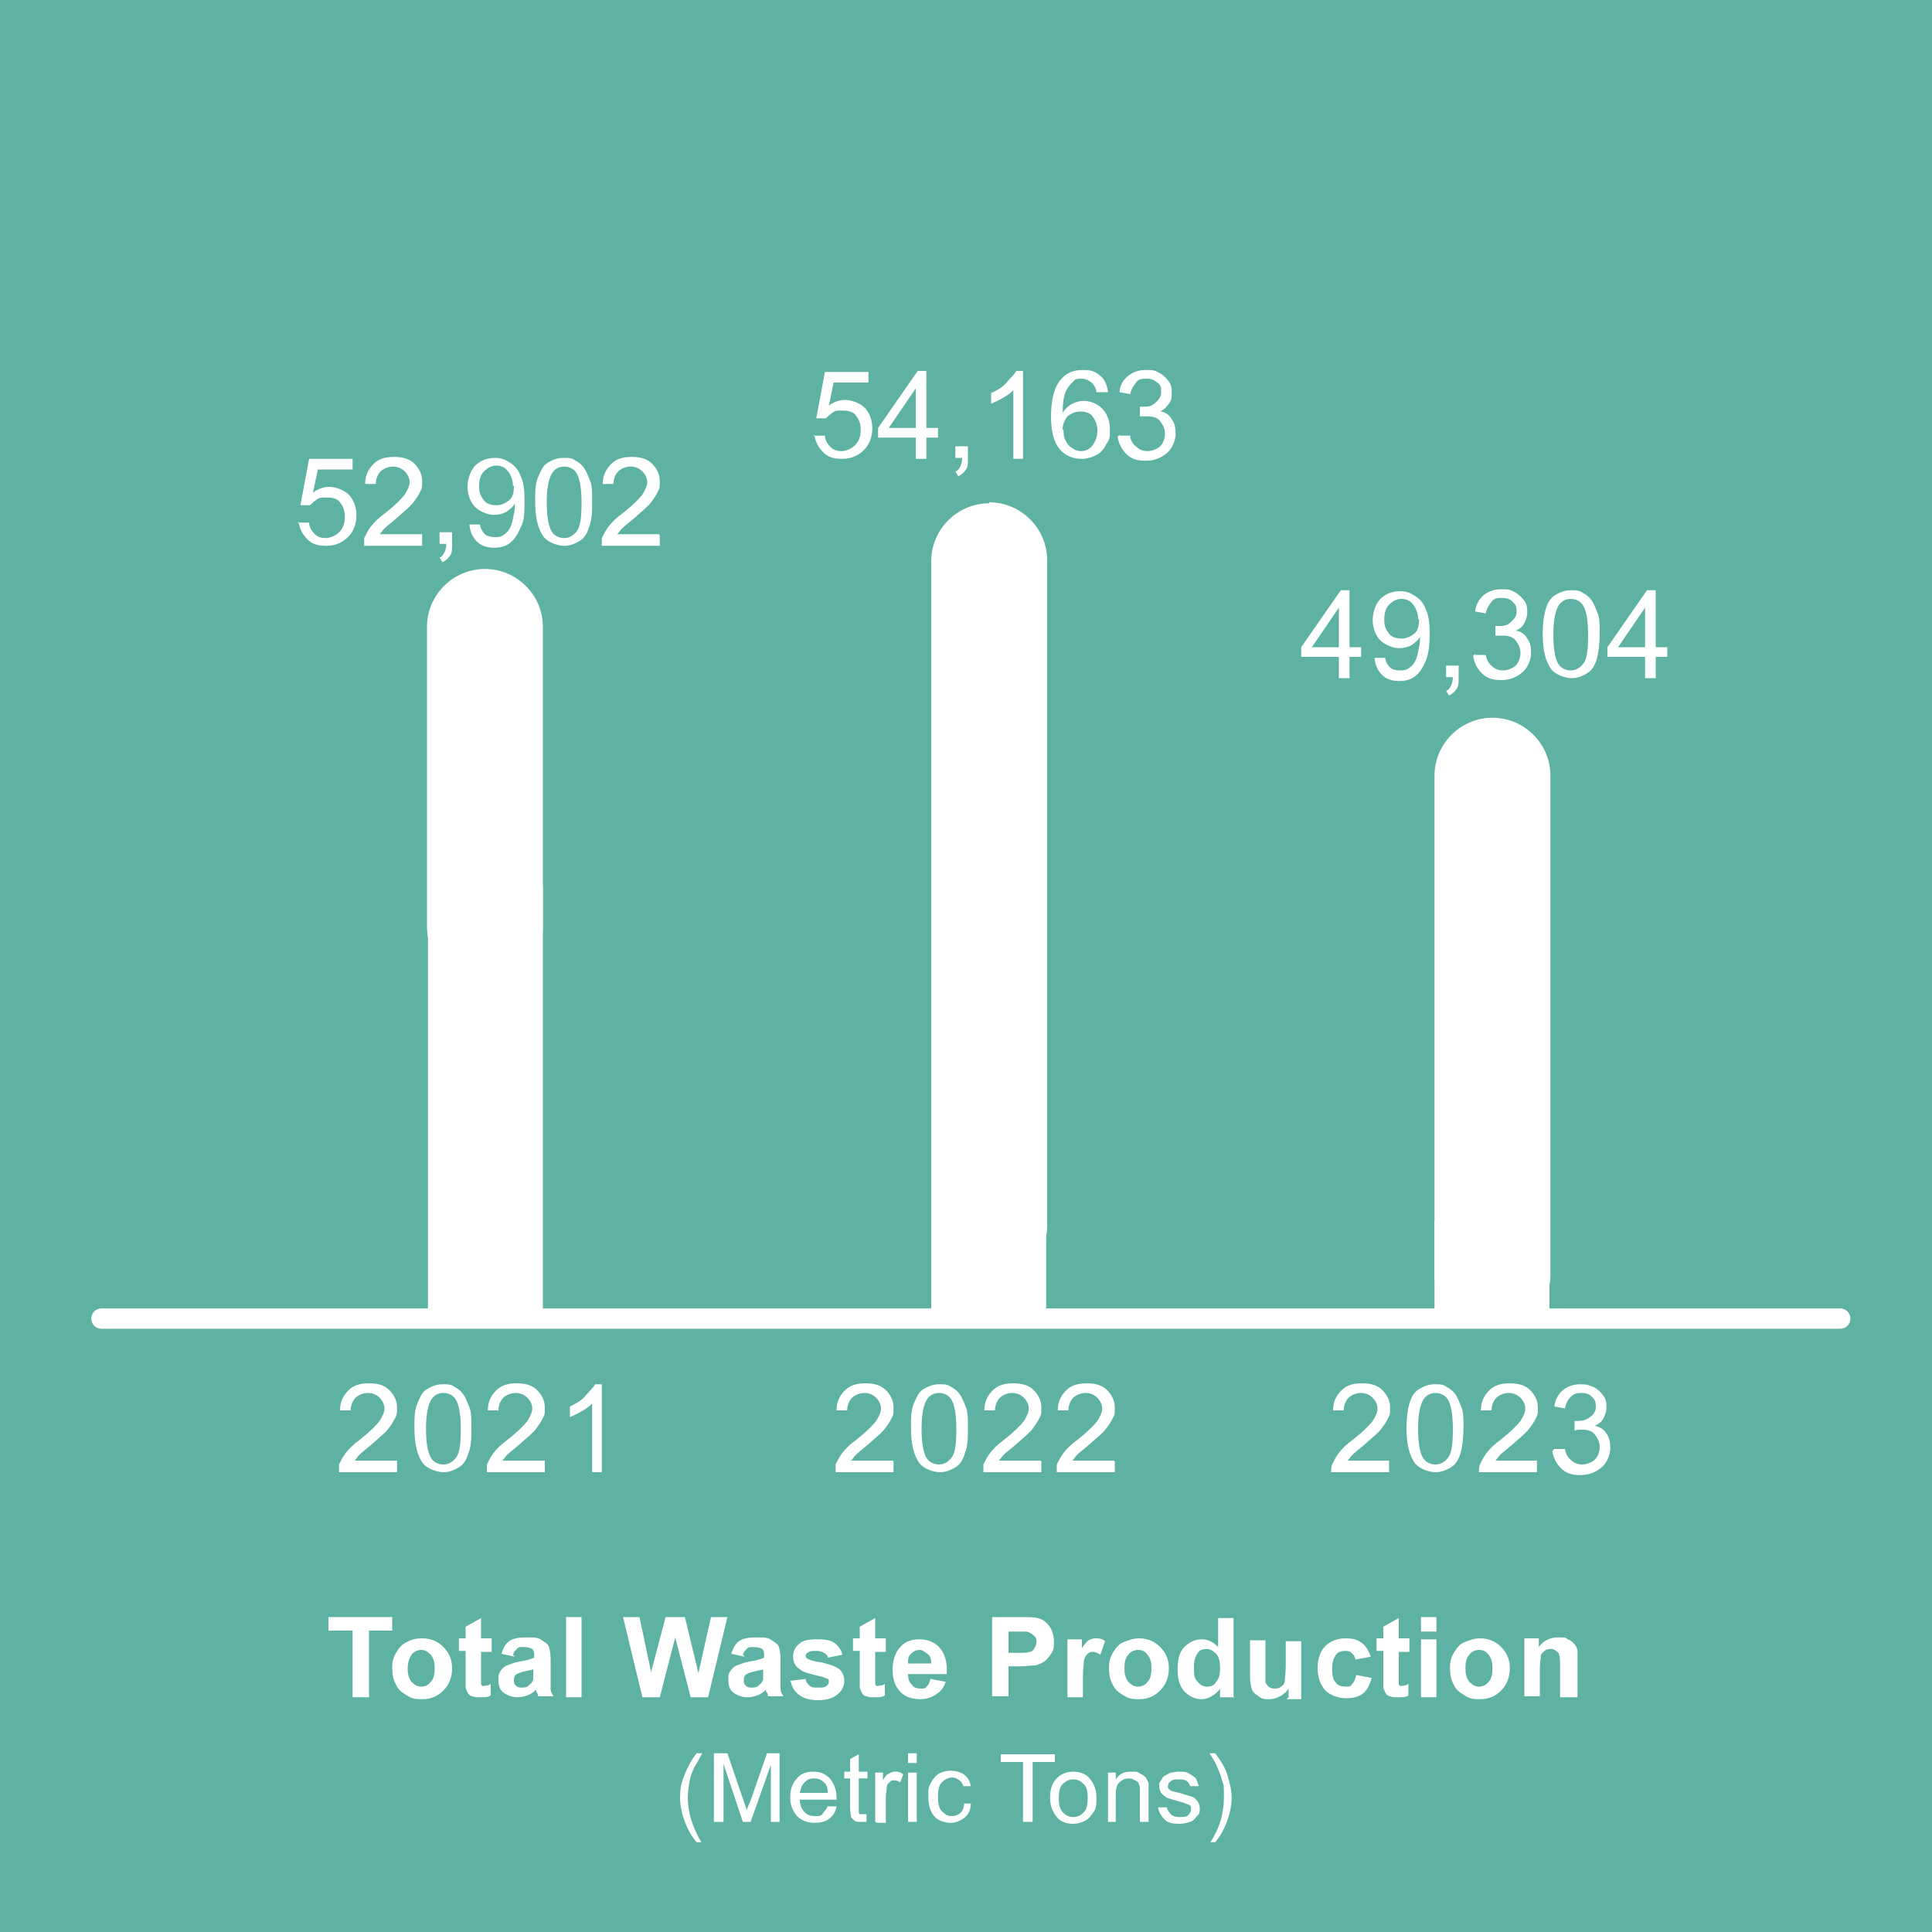 <?xml version="1.0" encoding="UTF-8"?>
<svg xmlns="http://www.w3.org/2000/svg" xmlns:xlink="http://www.w3.org/1999/xlink" version="1.1" viewBox="0 0 200 200">
  <defs>
    <style>
      .cls-1, .cls-2 {
        fill: none;
      }

      .cls-3 {
        fill: #5eb2a4;
      }

      .cls-2 {
        stroke: #fff;
        stroke-linecap: round;
        stroke-width: 2.1px;
      }

      .cls-4 {
        clip-path: url(#clippath-1);
      }

      .cls-5 {
        fill: #fff;
      }

      .cls-6 {
        clip-path: url(#clippath);
      }
    </style>
    <clipPath id="clippath">
      <rect class="cls-1" width="200" height="200"/>
    </clipPath>
    <clipPath id="clippath-1">
      <rect class="cls-1" width="200" height="200"/>
    </clipPath>
  </defs>
  <!-- Generator: Adobe Illustrator 28.7.1, SVG Export Plug-In . SVG Version: 1.2.0 Build 142)  -->
  <g>
    <g id="_圖層_1" data-name="圖層_1">
      <g id="_圖層_1-2" data-name="_圖層_1">
        <g class="cls-6">
          <rect class="cls-3" width="200" height="200"/>
        </g>
        <g class="cls-4">
          <rect class="cls-3" width="200" height="200"/>
        </g>
        <g>
          <g>
            <path class="cls-5" d="M41.1,151.3v1.1h-6c0-.3,0-.5,0-.8.2-.4.4-.8.7-1.2s.8-.9,1.5-1.4c1-.8,1.6-1.4,2-1.9.3-.5.5-.9.5-1.3s-.2-.8-.5-1.1-.7-.5-1.2-.5-1,.2-1.3.5-.5.8-.5,1.3h-1.1c0-1,.4-1.6.9-2.1s1.2-.7,2.1-.7,1.6.2,2.1.7.8,1.1.8,1.8,0,.7-.2,1.1-.4.7-.7,1.1-.9.9-1.7,1.6c-.7.6-1.1.9-1.3,1.1-.2.2-.3.4-.5.6h4.4,0Z"/>
            <path class="cls-5" d="M42.9,147.9c0-1.1,0-1.9.3-2.6s.5-1.2,1-1.5,1-.5,1.6-.5.9,0,1.3.3c.4.2.7.5.9.8s.4.8.6,1.3.2,1.2.2,2.1,0,1.9-.3,2.6c-.2.7-.5,1.2-1,1.5s-1,.5-1.6.5-1.6-.3-2.1-.9c-.6-.8-.9-2-.9-3.7h0ZM44.1,147.9c0,1.5.2,2.5.5,3s.8.7,1.3.7.9-.2,1.3-.7.5-1.5.5-3-.2-2.5-.5-3-.8-.7-1.3-.7-.9.2-1.2.6c-.4.6-.6,1.6-.6,3.1h0Z"/>
            <path class="cls-5" d="M56.4,151.3v1.1h-6c0-.3,0-.5,0-.8.2-.4.4-.8.7-1.2s.8-.9,1.5-1.4c1-.8,1.6-1.4,2-1.9.3-.5.5-.9.5-1.3s-.2-.8-.5-1.1-.7-.5-1.2-.5-1,.2-1.3.5-.5.8-.5,1.3h-1.1c0-1,.4-1.6.9-2.1s1.2-.7,2.1-.7,1.6.2,2.1.7.8,1.1.8,1.8,0,.7-.2,1.1-.4.7-.7,1.1-.9.9-1.7,1.6c-.7.6-1.1.9-1.3,1.1-.2.2-.3.4-.5.6h4.4,0Z"/>
            <path class="cls-5" d="M62.4,152.4h-1.1v-7.1c-.3.3-.6.5-1.1.8s-.8.4-1.2.6v-1.1c.6-.3,1.2-.6,1.6-1.1s.8-.8,1-1.2h.7v9.1h0Z"/>
            <path class="cls-5" d="M92.5,151.3v1.1h-6c0-.3,0-.5,0-.8.2-.4.4-.8.7-1.2s.8-.9,1.5-1.4c1-.8,1.6-1.4,2-1.9.3-.5.5-.9.5-1.3s-.2-.8-.5-1.1-.7-.5-1.2-.5-1,.2-1.3.5-.5.8-.5,1.3h-1.1c0-1,.4-1.6.9-2.1s1.2-.7,2.1-.7,1.6.2,2.1.7.8,1.1.8,1.8,0,.7-.2,1.1-.4.7-.7,1.1-.9.9-1.7,1.6c-.7.6-1.1.9-1.3,1.1-.2.2-.3.4-.5.6h4.4-.1Z"/>
            <path class="cls-5" d="M94.3,147.9c0-1.1,0-1.9.3-2.6s.5-1.2,1-1.5,1-.5,1.6-.5.9,0,1.3.3c.4.2.7.5.9.8s.4.8.6,1.3.2,1.2.2,2.1,0,1.9-.3,2.6c-.2.7-.5,1.2-1,1.5s-1,.5-1.6.5-1.6-.3-2.1-.9c-.6-.8-.9-2-.9-3.7h0ZM95.4,147.9c0,1.5.2,2.5.5,3s.8.7,1.3.7.9-.2,1.3-.7.5-1.5.5-3-.2-2.5-.5-3-.8-.7-1.3-.7-.9.2-1.2.6c-.4.6-.6,1.6-.6,3.1h0Z"/>
            <path class="cls-5" d="M107.8,151.3v1.1h-6c0-.3,0-.5,0-.8.2-.4.4-.8.7-1.2s.8-.9,1.5-1.4c1-.8,1.6-1.4,2-1.9.3-.5.5-.9.5-1.3s-.2-.8-.5-1.1-.7-.5-1.2-.5-1,.2-1.3.5-.5.8-.5,1.3h-1.1c0-1,.4-1.6.9-2.1s1.2-.7,2.1-.7,1.6.2,2.1.7.8,1.1.8,1.8,0,.7-.2,1.1-.4.7-.7,1.1-.9.9-1.7,1.6c-.7.6-1.1.9-1.3,1.1-.2.2-.3.4-.5.6h4.4-.1Z"/>
            <path class="cls-5" d="M115.4,151.3v1.1h-6c0-.3,0-.5,0-.8.2-.4.4-.8.7-1.2s.8-.9,1.5-1.4c1-.8,1.6-1.4,2-1.9.3-.5.5-.9.5-1.3s-.2-.8-.5-1.1-.7-.5-1.2-.5-1,.2-1.3.5-.5.8-.5,1.3h-1.1c0-1,.4-1.6.9-2.1s1.2-.7,2.1-.7,1.6.2,2.1.7.8,1.1.8,1.8,0,.7-.2,1.1-.4.7-.7,1.1-.9.9-1.7,1.6c-.7.6-1.1.9-1.3,1.1-.2.2-.3.4-.5.6h4.4-.1Z"/>
            <path class="cls-5" d="M143.8,151.3v1.1h-6c0-.3,0-.5.1-.8.2-.4.4-.8.7-1.2s.8-.9,1.5-1.4c1-.8,1.6-1.4,2-1.9.3-.5.5-.9.5-1.3s-.2-.8-.5-1.1-.7-.5-1.2-.5-1,.2-1.3.5-.5.8-.5,1.3h-1.1c0-1,.4-1.6.9-2.1s1.2-.7,2.1-.7,1.6.2,2.1.7.8,1.1.8,1.8,0,.7-.2,1.1-.4.7-.7,1.1-.9.9-1.7,1.6c-.7.6-1.1.9-1.3,1.1-.2.2-.3.4-.5.6h4.4-.1Z"/>
            <path class="cls-5" d="M145.6,147.9c0-1.1.1-1.9.3-2.6s.5-1.2,1-1.5,1-.5,1.6-.5.9,0,1.3.3c.4.2.7.5.9.8s.4.8.6,1.3.2,1.2.2,2.1-.1,1.9-.3,2.6c-.2.7-.5,1.2-1,1.5s-1,.5-1.6.5-1.6-.3-2.1-.9c-.6-.8-.9-2-.9-3.7h0ZM146.8,147.9c0,1.5.2,2.5.5,3s.8.7,1.3.7.9-.2,1.3-.7.5-1.5.5-3-.2-2.5-.5-3-.8-.7-1.3-.7-.9.2-1.2.6c-.4.6-.6,1.6-.6,3.1h0Z"/>
            <path class="cls-5" d="M159.1,151.3v1.1h-6c0-.3,0-.5.1-.8.2-.4.4-.8.7-1.2s.8-.9,1.5-1.4c1-.8,1.6-1.4,2-1.9.3-.5.5-.9.5-1.3s-.2-.8-.5-1.1-.7-.5-1.2-.5-1,.2-1.3.5-.5.8-.5,1.3h-1.1c0-1,.4-1.6.9-2.1s1.2-.7,2.1-.7,1.6.2,2.1.7.8,1.1.8,1.8,0,.7-.2,1.1-.4.7-.7,1.1-.9.9-1.7,1.6c-.7.6-1.1.9-1.3,1.1-.2.2-.3.4-.5.6h4.4-.1Z"/>
            <path class="cls-5" d="M160.9,150h1.1c.1.5.3.9.7,1.2.3.3.7.4,1.1.4s1-.2,1.3-.5.5-.8.5-1.3-.2-.9-.5-1.3-.8-.5-1.3-.5-.5,0-.8.1v-1h.3c.5,0,.9-.1,1.3-.4s.6-.6.6-1.1-.1-.7-.4-1-.6-.4-1.1-.4-.8.1-1.1.4-.5.7-.6,1.2l-1.1-.2c.1-.7.4-1.3.9-1.7s1.1-.6,1.8-.6.9.1,1.4.3c.4.2.7.5,1,.9s.3.8.3,1.2-.1.7-.3,1.1-.5.6-.9.8c.5.1,1,.4,1.2.8.3.4.4.9.4,1.5s-.3,1.5-.9,2c-.6.5-1.3.8-2.2.8s-1.5-.2-2-.7-.8-1.1-.9-1.8l.2-.2Z"/>
          </g>
          <line class="cls-2" x1="10.5" y1="136.5" x2="190.5" y2="136.5"/>
          <path class="cls-5" d="M50.2,58.9c-3.3,0-6,2.7-6,6v31c0,3.3,2.7,5.4,6,5.4v.6c3.3,0,6-2.7,6-6v-31c0-3.3-2.7-6-6-6"/>
          <rect class="cls-5" x="44.3" y="91.7" width="11.9" height="44.3"/>
          <path class="cls-5" d="M102.4,52.1c-3.3,0-6,2.7-6,6v68.8c0,3.3,2.7,1.8,6,1.8v3.3c3.3,0,6-1.8,6-5.1V58c0-3.3-2.7-6-6-6"/>
          <rect class="cls-5" x="96.4" y="126.2" width="11.9" height="9.9"/>
          <path class="cls-5" d="M154.5,74.3c-3.3,0-6,2.7-6,6v51.7c0,3.3,2.7-.1,6-.1v4.6c3.3,0,6-1.2,6-4.5v-51.7c0-3.3-2.7-6-6-6"/>
          <rect class="cls-5" x="148.5" y="126.4" width="11.9" height="9.9"/>
          <g>
            <path class="cls-5" d="M30.8,54.1h1.2c0,.5.3.9.6,1.2s.7.4,1.1.4,1-.2,1.4-.6.6-.9.6-1.6-.2-1.1-.5-1.5-.8-.5-1.4-.5-.7,0-1,.2-.5.4-.7.6h-1c0,0,.9-4.8.9-4.8h4.5v1.1h-3.6l-.5,2.4c.5-.4,1.1-.6,1.7-.6s1.5.3,2,.8.8,1.3.8,2.1-.2,1.5-.7,2.1c-.6.7-1.4,1.1-2.4,1.1s-1.5-.2-2-.7-.8-1.1-.9-1.8h0Z"/>
            <path class="cls-5" d="M43.7,55.4v1.1h-6c0-.3,0-.5,0-.8.2-.4.4-.8.7-1.2s.8-.9,1.5-1.4c1-.8,1.6-1.4,2-1.9.3-.5.5-.9.5-1.3s-.2-.8-.5-1.1-.7-.5-1.2-.5-1,.2-1.3.5-.5.8-.5,1.3h-1.1c0-1,.4-1.6.9-2.1s1.2-.7,2.1-.7,1.6.2,2.1.7.8,1.1.8,1.8,0,.7-.2,1.1-.4.7-.7,1.1-.9.9-1.7,1.6c-.7.6-1.1.9-1.3,1.1-.2.2-.3.4-.5.6h4.4,0Z"/>
            <path class="cls-5" d="M45.5,56.4v-1.3h1.3v1.3c0,.5,0,.8-.2,1.1s-.4.5-.8.7l-.3-.5c.2,0,.4-.3.5-.5s.2-.5.2-.9h-.7Z"/>
            <path class="cls-5" d="M48.6,54.3h1.1c0,.4.3.8.5,1s.6.3,1,.3.6,0,.9-.2.5-.4.6-.6c.2-.3.3-.6.4-1.1s.2-.9.2-1.4,0,0,0-.2c-.2.4-.5.6-.9.9-.4.2-.8.3-1.3.3s-1.4-.3-1.9-.8-.8-1.3-.8-2.1.3-1.7.8-2.2,1.2-.8,2-.8,1.1.2,1.6.5.9.8,1.1,1.4c.3.6.4,1.4.4,2.5s0,2.1-.4,2.8c-.3.7-.6,1.2-1.1,1.6s-1.1.5-1.7.5-1.3-.2-1.7-.6c-.4-.4-.7-.9-.8-1.7h0ZM53.1,50.3c0-.6-.2-1.1-.5-1.5s-.7-.6-1.2-.6-.9.2-1.3.6-.5.9-.5,1.6.2,1,.5,1.4.8.5,1.3.5.9-.2,1.3-.5.5-.9.5-1.5h0Z"/>
            <path class="cls-5" d="M55.4,52c0-1.1,0-1.9.3-2.6s.5-1.2,1-1.5,1-.5,1.6-.5.9,0,1.3.3c.4.2.7.5.9.8s.4.8.6,1.3.2,1.2.2,2.1,0,1.9-.3,2.6c-.2.7-.5,1.2-1,1.5s-1,.5-1.6.5-1.6-.3-2.1-.9c-.6-.8-.9-2-.9-3.7h0ZM56.6,52c0,1.5.2,2.5.5,3s.8.7,1.3.7.9-.2,1.3-.7.5-1.5.5-3-.2-2.5-.5-3-.8-.7-1.3-.7-.9.2-1.2.6c-.4.6-.6,1.6-.6,3.1Z"/>
            <path class="cls-5" d="M68.3,55.4v1.1h-6c0-.3,0-.5,0-.8.2-.4.4-.8.7-1.2s.8-.9,1.5-1.4c1-.8,1.6-1.4,2-1.9.3-.5.5-.9.5-1.3s-.2-.8-.5-1.1-.7-.5-1.2-.5-1,.2-1.3.5-.5.8-.5,1.3h-1.1c0-1,.4-1.6.9-2.1s1.2-.7,2.1-.7,1.6.2,2.1.7.8,1.1.8,1.8,0,.7-.2,1.1-.4.7-.7,1.1-.9.9-1.7,1.6c-.7.6-1.1.9-1.3,1.1-.2.2-.3.4-.5.6h4.4-.1Z"/>
          </g>
          <g>
            <path class="cls-5" d="M84.2,45.1h1.2c0,.5.3.9.6,1.2.3.3.7.4,1.1.4s1-.2,1.4-.6.6-.9.6-1.6-.2-1.1-.5-1.5-.8-.5-1.4-.5-.7,0-1,.2-.5.4-.7.6h-1c0,0,.9-4.8.9-4.8h4.5v1.1h-3.6l-.5,2.4c.5-.4,1.1-.6,1.7-.6s1.5.3,2,.8.8,1.3.8,2.1-.2,1.5-.7,2.1c-.6.7-1.4,1.1-2.4,1.1s-1.5-.2-2-.7-.8-1.1-.9-1.8h0Z"/>
            <path class="cls-5" d="M94.8,47.5v-2.2h-3.9v-1l4.1-5.9h.9v5.9h1.2v1h-1.2v2.2h-1.1ZM94.8,44.3v-4.1l-2.8,4.1h2.8Z"/>
            <path class="cls-5" d="M98.9,47.5v-1.3h1.3v1.3c0,.5,0,.8-.2,1.1s-.4.5-.8.7l-.3-.5c.2,0,.4-.3.5-.5s.2-.5.2-.9h-.7Z"/>
            <path class="cls-5" d="M106,47.5h-1.1v-7.1c-.3.3-.6.5-1.1.8s-.8.4-1.2.6v-1.1c.6-.3,1.2-.6,1.6-1.1s.8-.8,1-1.2h.7v9.1h0Z"/>
            <path class="cls-5" d="M114.6,40.6h-1.1c0-.3-.2-.7-.4-.9-.3-.3-.7-.5-1.1-.5s-.7,0-.9.3c-.3.3-.6.6-.8,1.1s-.3,1.2-.3,2.1c.3-.4.6-.7,1-.9s.8-.3,1.2-.3c.7,0,1.4.3,1.9.8s.8,1.3.8,2.1,0,1.1-.4,1.6c-.2.5-.6.9-1,1.1s-.9.4-1.5.4c-.9,0-1.7-.3-2.3-1-.6-.7-.9-1.8-.9-3.4s.3-3,1-3.8c.6-.7,1.3-1,2.3-1s1.3.2,1.8.6.7,1,.8,1.7h0ZM110.1,44.5c0,.4,0,.7.2,1.1s.4.6.7.8.6.3.9.3c.5,0,.9-.2,1.2-.6s.5-.9.5-1.5-.2-1.1-.5-1.5-.8-.5-1.3-.5-.9.2-1.3.5c-.3.4-.5.8-.5,1.4h.1Z"/>
            <path class="cls-5" d="M115.9,45.1h1.1c0,.5.3.9.7,1.2.3.3.7.4,1.1.4s1-.2,1.3-.5.5-.8.5-1.3-.2-.9-.5-1.3-.8-.5-1.3-.5-.5,0-.8,0v-1h.3c.5,0,.9,0,1.3-.4s.6-.6.6-1.1,0-.7-.4-1-.6-.4-1.1-.4-.8,0-1.1.4-.5.7-.6,1.2l-1.1-.2c0-.7.4-1.3.9-1.7s1.1-.6,1.8-.6.9,0,1.4.3c.4.2.7.5,1,.9s.3.8.3,1.2,0,.7-.3,1.1-.5.6-.9.8c.5,0,1,.4,1.2.8.3.4.4.9.4,1.5s-.3,1.5-.9,2-1.3.8-2.2.8-1.5-.2-2-.7-.8-1.1-.9-1.8l.2-.2Z"/>
          </g>
          <g>
            <path class="cls-5" d="M138.6,70.2v-2.2h-3.9v-1l4.1-5.9h.9v5.9h1.2v1h-1.2v2.2h-1.1ZM138.6,67v-4.1l-2.8,4.1h2.8Z"/>
            <path class="cls-5" d="M142.3,68.1h1.1c0,.4.3.8.5,1s.6.3,1,.3.6,0,.9-.2.5-.4.6-.6c.2-.3.3-.6.4-1.1s.2-.9.2-1.4,0,0,0-.2c-.2.4-.5.6-.9.9-.4.2-.8.3-1.3.3s-1.4-.3-1.9-.8-.8-1.3-.8-2.1.3-1.7.8-2.2,1.2-.8,2-.8,1.1.2,1.6.5.9.8,1.1,1.4c.3.6.4,1.4.4,2.5s-.1,2.1-.4,2.8c-.3.7-.6,1.2-1.1,1.6s-1.1.5-1.7.5-1.3-.2-1.7-.6-.7-.9-.8-1.7h0ZM146.8,64.1c0-.6-.2-1.1-.5-1.5s-.7-.6-1.2-.6-.9.2-1.3.6-.5.9-.5,1.6.2,1,.5,1.4.8.5,1.3.5.9-.2,1.3-.5.5-.9.5-1.5h-.1Z"/>
            <path class="cls-5" d="M149.7,70.2v-1.3h1.3v1.3c0,.5,0,.8-.2,1.1-.2.3-.4.5-.8.7l-.3-.5c.2,0,.4-.3.5-.5s.2-.5.2-.9h-.7Z"/>
            <path class="cls-5" d="M152.7,67.8h1.1c.1.5.3.9.7,1.2.3.3.7.4,1.1.4s1-.2,1.3-.5.5-.8.5-1.3-.2-.9-.5-1.3-.8-.5-1.3-.5-.5,0-.8,0v-1h.3c.5,0,.9,0,1.3-.4s.6-.6.6-1.1-.1-.7-.4-1-.6-.4-1.1-.4-.8,0-1.1.4-.5.7-.6,1.2l-1.1-.2c.1-.7.4-1.3.9-1.7s1.1-.6,1.8-.6.9,0,1.4.3c.4.2.7.5,1,.9s.3.8.3,1.2-.1.7-.3,1.1-.5.6-.9.8c.5,0,1,.4,1.2.8.3.4.4.9.4,1.5s-.3,1.5-.9,2c-.6.5-1.3.8-2.2.8s-1.5-.2-2-.7-.8-1.1-.9-1.8l.2-.2Z"/>
            <path class="cls-5" d="M159.7,65.7c0-1.1.1-1.9.3-2.6s.5-1.2,1-1.5,1-.5,1.6-.5.9,0,1.3.3c.4.2.7.5.9.8s.4.8.6,1.3.2,1.2.2,2.1-.1,1.9-.3,2.6-.5,1.2-1,1.5-1,.5-1.6.5-1.6-.3-2.1-.9c-.6-.8-.9-2-.9-3.7h0ZM160.8,65.7c0,1.5.2,2.5.5,3s.8.7,1.3.7.9-.2,1.3-.7.5-1.5.5-3-.2-2.5-.5-3-.8-.7-1.3-.7-.9.2-1.2.6c-.4.6-.6,1.6-.6,3.1Z"/>
            <path class="cls-5" d="M170.3,70.2v-2.2h-3.9v-1l4.1-5.9h.9v5.9h1.2v1h-1.2v2.2h-1.1ZM170.3,67v-4.1l-2.8,4.1h2.8Z"/>
          </g>
          <g>
            <path class="cls-5" d="M36.5,175.7v-6.9h-2.5v-1.4h6.6v1.4h-2.4v6.9h-1.7Z"/>
            <path class="cls-5" d="M40.6,172.6c0-.5.1-1,.4-1.5s.6-.9,1.1-1.1c.5-.3,1-.4,1.6-.4.9,0,1.6.3,2.2.9.6.6.9,1.3.9,2.2s-.3,1.7-.9,2.3-1.3.9-2.2.9-1.1-.1-1.6-.4-.9-.6-1.1-1.1c-.3-.5-.4-1.1-.4-1.8ZM42.2,172.7c0,.6.1,1,.4,1.4.3.3.6.5,1,.5s.8-.2,1-.5c.3-.3.4-.8.4-1.4s-.1-1-.4-1.4c-.3-.3-.6-.5-1-.5s-.8.2-1,.5-.4.8-.4,1.4Z"/>
            <path class="cls-5" d="M50.9,169.7v1.3h-1.1v2.4c0,.5,0,.8,0,.9,0,0,0,.1.1.2s.2,0,.3,0,.4,0,.6-.2v1.2c-.2.2-.7.2-1.1.2s-.5,0-.8-.1c-.2,0-.4-.2-.5-.4-.1-.2-.2-.4-.2-.6,0-.2,0-.6,0-1.1v-2.6h-.7v-1.3h.7v-1.2l1.6-.9v2.1h1.1Z"/>
            <path class="cls-5" d="M53.3,171.5l-1.4-.3c.2-.6.4-1,.8-1.3.4-.3,1-.4,1.8-.4s1.2,0,1.6.3c.3.2.6.4.7.6.1.3.2.7.2,1.4v1.8c0,.5,0,.9,0,1.2s.1.5.3.8h-1.6c0-.1,0-.3-.2-.5,0,0,0-.2,0-.2-.3.3-.6.5-.9.6-.3.1-.6.2-1,.2-.6,0-1.1-.2-1.5-.5-.4-.3-.5-.8-.5-1.3s0-.6.2-.9c.2-.3.4-.5.7-.6s.7-.3,1.3-.4c.7-.1,1.3-.3,1.5-.4v-.2c0-.3,0-.5-.2-.7-.2-.1-.4-.2-.9-.2s-.5,0-.7.2-.3.3-.4.6ZM55.4,172.8c-.2,0-.5.1-1,.2s-.7.2-.9.3c-.2.1-.3.3-.3.6s0,.4.2.6.4.2.6.2.6,0,.8-.3c.2-.1.3-.3.4-.5,0-.1,0-.4,0-.8v-.3Z"/>
            <path class="cls-5" d="M58.6,175.7v-8.3h1.6v8.3h-1.6Z"/>
            <path class="cls-5" d="M66.5,175.7l-2-8.3h1.7l1.2,5.7,1.5-5.7h2l1.4,5.8,1.3-5.8h1.7l-2,8.3h-1.8l-1.6-6.2-1.6,6.2h-1.8Z"/>
            <path class="cls-5" d="M77.1,171.5l-1.4-.3c.2-.6.4-1,.8-1.3.4-.3,1-.4,1.8-.4s1.2,0,1.6.3c.3.2.6.4.7.6.1.3.2.7.2,1.4v1.8c0,.5,0,.9,0,1.2s.1.5.3.8h-1.6c0-.1,0-.3-.2-.5,0,0,0-.2,0-.2-.3.3-.6.5-.9.6-.3.1-.6.2-1,.2-.6,0-1.1-.2-1.5-.5-.4-.3-.5-.8-.5-1.3s0-.6.2-.9c.2-.3.4-.5.7-.6s.7-.3,1.3-.4c.7-.1,1.3-.3,1.5-.4v-.2c0-.3,0-.5-.2-.7-.2-.1-.4-.2-.9-.2s-.5,0-.7.2-.3.3-.4.6ZM79.2,172.8c-.2,0-.5.1-1,.2s-.7.2-.9.3c-.2.1-.3.3-.3.6s0,.4.2.6.4.2.6.2.6,0,.8-.3c.2-.1.3-.3.4-.5,0-.1,0-.4,0-.8v-.3Z"/>
            <path class="cls-5" d="M81.8,174l1.6-.2c0,.3.2.5.4.7s.5.2.9.2.7,0,.9-.2c.1-.1.2-.2.2-.4s0-.2-.1-.3c0,0-.3-.1-.5-.2-1.3-.3-2.1-.5-2.4-.8-.5-.3-.7-.8-.7-1.3s.2-1,.6-1.3c.4-.4,1-.5,1.9-.5s1.4.1,1.8.4c.4.3.7.7.8,1.2l-1.5.3c0-.2-.2-.4-.4-.5-.2-.1-.4-.2-.8-.2s-.7,0-.9.2c-.1,0-.2.2-.2.3s0,.2.2.3c.1.1.6.3,1.5.4.8.2,1.4.4,1.8.7.3.3.5.7.5,1.2s-.2,1-.7,1.4c-.5.4-1.1.6-2,.6s-1.5-.2-1.9-.5c-.5-.3-.8-.8-.9-1.3Z"/>
            <path class="cls-5" d="M91.7,169.7v1.3h-1.1v2.4c0,.5,0,.8,0,.9,0,0,0,.1.1.2s.2,0,.3,0,.4,0,.6-.2v1.2c-.2.2-.7.2-1.1.2s-.5,0-.8-.1c-.2,0-.4-.2-.5-.4-.1-.2-.2-.4-.2-.6,0-.2,0-.6,0-1.1v-2.6h-.7v-1.3h.7v-1.2l1.6-.9v2.1h1.1Z"/>
            <path class="cls-5" d="M96.3,173.8l1.6.3c-.2.6-.5,1-1,1.3-.4.3-1,.5-1.6.5-1,0-1.8-.3-2.3-1-.4-.5-.6-1.2-.6-2.1s.3-1.8.8-2.3c.5-.6,1.2-.8,2-.8s1.6.3,2.1.9.8,1.5.7,2.7h-4c0,.5.1.8.4,1.1.2.3.5.4.9.4s.5,0,.6-.2c.2-.1.3-.4.4-.7ZM96.4,172.2c0-.5-.1-.8-.4-1s-.5-.4-.8-.4-.6.1-.9.4-.3.6-.3,1h2.4Z"/>
            <path class="cls-5" d="M102.7,175.7v-8.3h2.7c1,0,1.7,0,2,.1.5.1.9.4,1.2.8.3.4.5,1,.5,1.6s0,.9-.3,1.3c-.2.3-.4.6-.7.8-.3.2-.6.3-.9.4-.4,0-1,.1-1.7.1h-1.1v3.1h-1.7ZM104.4,168.8v2.3h.9c.7,0,1.1,0,1.3-.1.2,0,.4-.2.5-.4s.2-.4.2-.6,0-.5-.3-.7c-.2-.2-.4-.3-.7-.4-.2,0-.6,0-1.2,0h-.8Z"/>
            <path class="cls-5" d="M112.1,175.7h-1.6v-6h1.5v.9c.3-.4.5-.7.7-.8s.4-.2.7-.2.7,0,1,.3l-.5,1.4c-.3-.2-.5-.3-.7-.3s-.4,0-.6.2-.3.3-.4.7c0,.3-.1,1-.1,2v1.8Z"/>
            <path class="cls-5" d="M114.8,172.6c0-.5.1-1,.4-1.5s.6-.9,1.1-1.1,1-.4,1.6-.4c.9,0,1.6.3,2.2.9s.9,1.3.9,2.2-.3,1.7-.9,2.3c-.6.6-1.3.9-2.2.9s-1.1-.1-1.6-.4-.9-.6-1.1-1.1c-.3-.5-.4-1.1-.4-1.8ZM116.4,172.7c0,.6.1,1,.4,1.4.3.3.6.5,1,.5s.8-.2,1-.5c.3-.3.4-.8.4-1.4s-.1-1-.4-1.4-.6-.5-1-.5-.8.2-1,.5c-.3.3-.4.8-.4,1.4Z"/>
            <path class="cls-5" d="M127.8,175.7h-1.5v-.9c-.2.3-.5.6-.9.8-.3.2-.7.3-1,.3-.7,0-1.3-.3-1.8-.8-.5-.6-.7-1.3-.7-2.3s.2-1.8.7-2.3,1.1-.8,1.8-.8,1.2.3,1.7.8v-3h1.6v8.3ZM123.6,172.6c0,.6,0,1.1.3,1.4.3.4.6.6,1.1.6s.7-.2.9-.5c.3-.3.4-.8.4-1.4s-.1-1.2-.4-1.5-.6-.5-1-.5-.7.1-.9.4-.4.7-.4,1.3Z"/>
            <path class="cls-5" d="M133.4,175.7v-.9c-.2.3-.5.6-.9.8-.4.2-.7.3-1.1.3s-.8,0-1.1-.3c-.3-.2-.6-.4-.7-.7-.1-.3-.2-.8-.2-1.3v-3.8h1.6v2.8c0,.8,0,1.4,0,1.5,0,.2.2.3.3.5.2.1.3.2.6.2s.5,0,.7-.2c.2-.1.4-.3.4-.6,0-.2.1-.8.1-1.6v-2.5h1.6v6h-1.5Z"/>
            <path class="cls-5" d="M141.9,171.5l-1.6.3c0-.3-.2-.5-.4-.7-.2-.2-.4-.2-.7-.2s-.7.1-.9.4c-.2.3-.4.7-.4,1.4s.1,1.2.4,1.5c.2.3.6.4,1,.4s.5,0,.7-.3c.2-.2.3-.5.4-.9l1.6.3c-.2.7-.5,1.3-.9,1.6-.5.4-1.1.5-1.8.5s-1.6-.3-2.1-.8c-.5-.6-.8-1.3-.8-2.3s.3-1.8.8-2.3,1.2-.8,2.1-.8,1.3.2,1.7.5.7.8.9,1.4Z"/>
            <path class="cls-5" d="M145.9,169.7v1.3h-1.1v2.4c0,.5,0,.8,0,.9,0,0,0,.1.1.2s.2,0,.3,0,.4,0,.6-.2v1.2c-.2.2-.7.2-1.1.2s-.5,0-.8-.1c-.2,0-.4-.2-.5-.4-.1-.2-.2-.4-.2-.6,0-.2,0-.6,0-1.1v-2.6h-.7v-1.3h.7v-1.2l1.6-.9v2.1h1.1Z"/>
            <path class="cls-5" d="M147.1,168.9v-1.5h1.6v1.5h-1.6ZM147.1,175.7v-6h1.6v6h-1.6Z"/>
            <path class="cls-5" d="M150.1,172.6c0-.5.1-1,.4-1.5s.6-.9,1.1-1.1,1-.4,1.6-.4c.9,0,1.6.3,2.2.9s.9,1.3.9,2.2-.3,1.7-.9,2.3c-.6.6-1.3.9-2.2.9s-1.1-.1-1.6-.4-.9-.6-1.1-1.1c-.3-.5-.4-1.1-.4-1.8ZM151.7,172.7c0,.6.1,1,.4,1.4.3.3.6.5,1,.5s.8-.2,1-.5c.3-.3.4-.8.4-1.4s-.1-1-.4-1.4-.6-.5-1-.5-.8.2-1,.5c-.3.3-.4.8-.4,1.4Z"/>
            <path class="cls-5" d="M163.1,175.7h-1.6v-3.1c0-.6,0-1.1-.1-1.3,0-.2-.2-.3-.3-.4-.2-.1-.3-.2-.5-.2s-.5,0-.7.2-.4.3-.4.6-.1.7-.1,1.4v2.7h-1.6v-6h1.5v.9c.5-.7,1.2-1,2-1s.7,0,1,.2c.3.1.5.3.7.5.1.2.3.4.3.7s0,.6,0,1.1v3.7Z"/>
          </g>
          <g>
            <path class="cls-5" d="M72.1,190.7c-.5-.6-.9-1.3-1.2-2.1-.3-.8-.5-1.7-.5-2.5s.1-1.5.4-2.2c.3-.8.7-1.6,1.3-2.4h.6c-.4.7-.6,1.1-.8,1.4-.2.4-.4.9-.5,1.4-.1.6-.2,1.2-.2,1.8,0,1.5.5,3.1,1.4,4.6h-.6Z"/>
            <path class="cls-5" d="M73.9,188.6v-7.1h1.4l1.7,5c.2.5.3.8.3,1,0-.3.2-.6.4-1.1l1.7-4.9h1.3v7.1h-.9v-5.9l-2.1,5.9h-.8l-2-6v6h-.9Z"/>
            <path class="cls-5" d="M85.7,187h.9c-.1.6-.4,1-.8,1.3-.4.3-.9.4-1.5.4s-1.3-.2-1.8-.7c-.4-.5-.7-1.1-.7-1.9s.2-1.5.7-2c.4-.5,1-.7,1.7-.7s1.2.2,1.7.7c.4.5.7,1.1.7,2s0,.1,0,.2h-3.8c0,.6.2,1,.5,1.3.3.3.6.4,1.1.4s.6,0,.8-.3.4-.4.5-.8ZM82.8,185.6h2.9c0-.4-.1-.8-.3-1-.3-.3-.6-.5-1.1-.5s-.7.1-1,.4-.4.6-.5,1.1Z"/>
            <path class="cls-5" d="M89.7,187.8v.8c-.1,0-.3,0-.5,0-.3,0-.6,0-.7-.1s-.3-.2-.4-.4c0-.2-.1-.5-.1-1v-3h-.6v-.7h.6v-1.3l.9-.5v1.8h.9v.7h-.9v3c0,.2,0,.4,0,.5,0,0,0,.1.1.2,0,0,.2,0,.3,0s.2,0,.4,0Z"/>
            <path class="cls-5" d="M90.6,188.6v-5.1h.8v.8c.2-.4.4-.6.6-.7.2-.1.4-.2.6-.2.3,0,.6,0,.9.3l-.3.8c-.2-.1-.4-.2-.6-.2s-.4,0-.5.2c-.2.1-.3.3-.3.5,0,.3-.1.6-.1,1v2.7h-.9Z"/>
            <path class="cls-5" d="M94,182.5v-1h.9v1h-.9ZM94,188.6v-5.1h.9v5.1h-.9Z"/>
            <path class="cls-5" d="M99.6,186.7h.9c0,.7-.3,1.2-.7,1.5-.4.3-.9.5-1.4.5s-1.3-.2-1.7-.7c-.4-.5-.6-1.1-.6-2s0-1,.3-1.5.5-.7.8-.9c.4-.2.8-.3,1.2-.3s1,.1,1.4.4.6.7.7,1.2h-.8c0-.2-.2-.5-.4-.6-.2-.2-.5-.3-.7-.3-.4,0-.8.2-1.1.5-.3.3-.4.8-.4,1.5s.1,1.2.4,1.5.6.5,1,.5.6-.1.9-.3c.2-.2.4-.5.4-1Z"/>
            <path class="cls-5" d="M105.9,188.6v-6.2h-2.3v-.8h5.6v.8h-2.3v6.2h-.9Z"/>
            <path class="cls-5" d="M108.7,186.1c0-1,.3-1.7.8-2.1.4-.4,1-.6,1.6-.6s1.3.2,1.7.7c.4.5.7,1.1.7,1.9s0,1.2-.3,1.6-.5.7-.9.9c-.4.2-.8.3-1.2.3-.7,0-1.3-.2-1.7-.7s-.7-1.1-.7-2ZM109.6,186.1c0,.7.1,1.1.4,1.5.3.3.6.5,1.1.5s.8-.2,1.1-.5c.3-.3.4-.8.4-1.5s-.1-1.1-.4-1.4c-.3-.3-.6-.5-1.1-.5s-.8.2-1.1.5c-.3.3-.4.8-.4,1.5Z"/>
            <path class="cls-5" d="M114.7,188.6v-5.1h.8v.7c.4-.6.9-.8,1.6-.8s.6,0,.9.2c.3.1.5.3.6.4s.2.4.3.6c0,.2,0,.4,0,.8v3.2h-.9v-3.1c0-.4,0-.6-.1-.8,0-.2-.2-.3-.4-.4-.2-.1-.4-.2-.6-.2-.4,0-.7.1-1,.4-.3.2-.4.7-.4,1.3v2.8h-.9Z"/>
            <path class="cls-5" d="M119.9,187.1h.9c0,.2.2.5.4.7s.5.3.9.3.7,0,.9-.2c.2-.2.3-.4.3-.6s0-.4-.3-.5c-.1,0-.4-.2-.9-.3-.6-.2-1.1-.3-1.3-.4-.2-.1-.4-.3-.6-.5-.1-.2-.2-.4-.2-.7s0-.4.2-.6c.1-.2.2-.4.4-.5.1,0,.3-.2.6-.3.2,0,.5-.1.8-.1.4,0,.8,0,1.1.2s.5.3.7.5c.1.2.2.5.3.8h-.9c0-.1-.2-.4-.3-.5s-.4-.2-.8-.2-.7,0-.9.2c-.2.1-.3.3-.3.5s0,.2.1.3c0,0,.2.2.3.2,0,0,.3.1.8.2.6.2,1,.3,1.3.4s.4.3.6.5c.1.2.2.4.2.7s0,.6-.3.8c-.2.3-.4.5-.7.6-.3.1-.7.2-1.1.2-.7,0-1.2-.1-1.5-.4s-.6-.7-.7-1.2Z"/>
            <path class="cls-5" d="M125.9,190.7h-.6c1-1.5,1.4-3.1,1.4-4.6s0-1.2-.2-1.8c-.1-.5-.3-.9-.5-1.4-.1-.3-.4-.8-.8-1.4h.6c.6.8,1.1,1.6,1.3,2.4.2.7.4,1.4.4,2.2s-.2,1.7-.5,2.5c-.3.8-.7,1.5-1.2,2.1Z"/>
          </g>
        </g>
      </g>
    </g>
  </g>
</svg>
